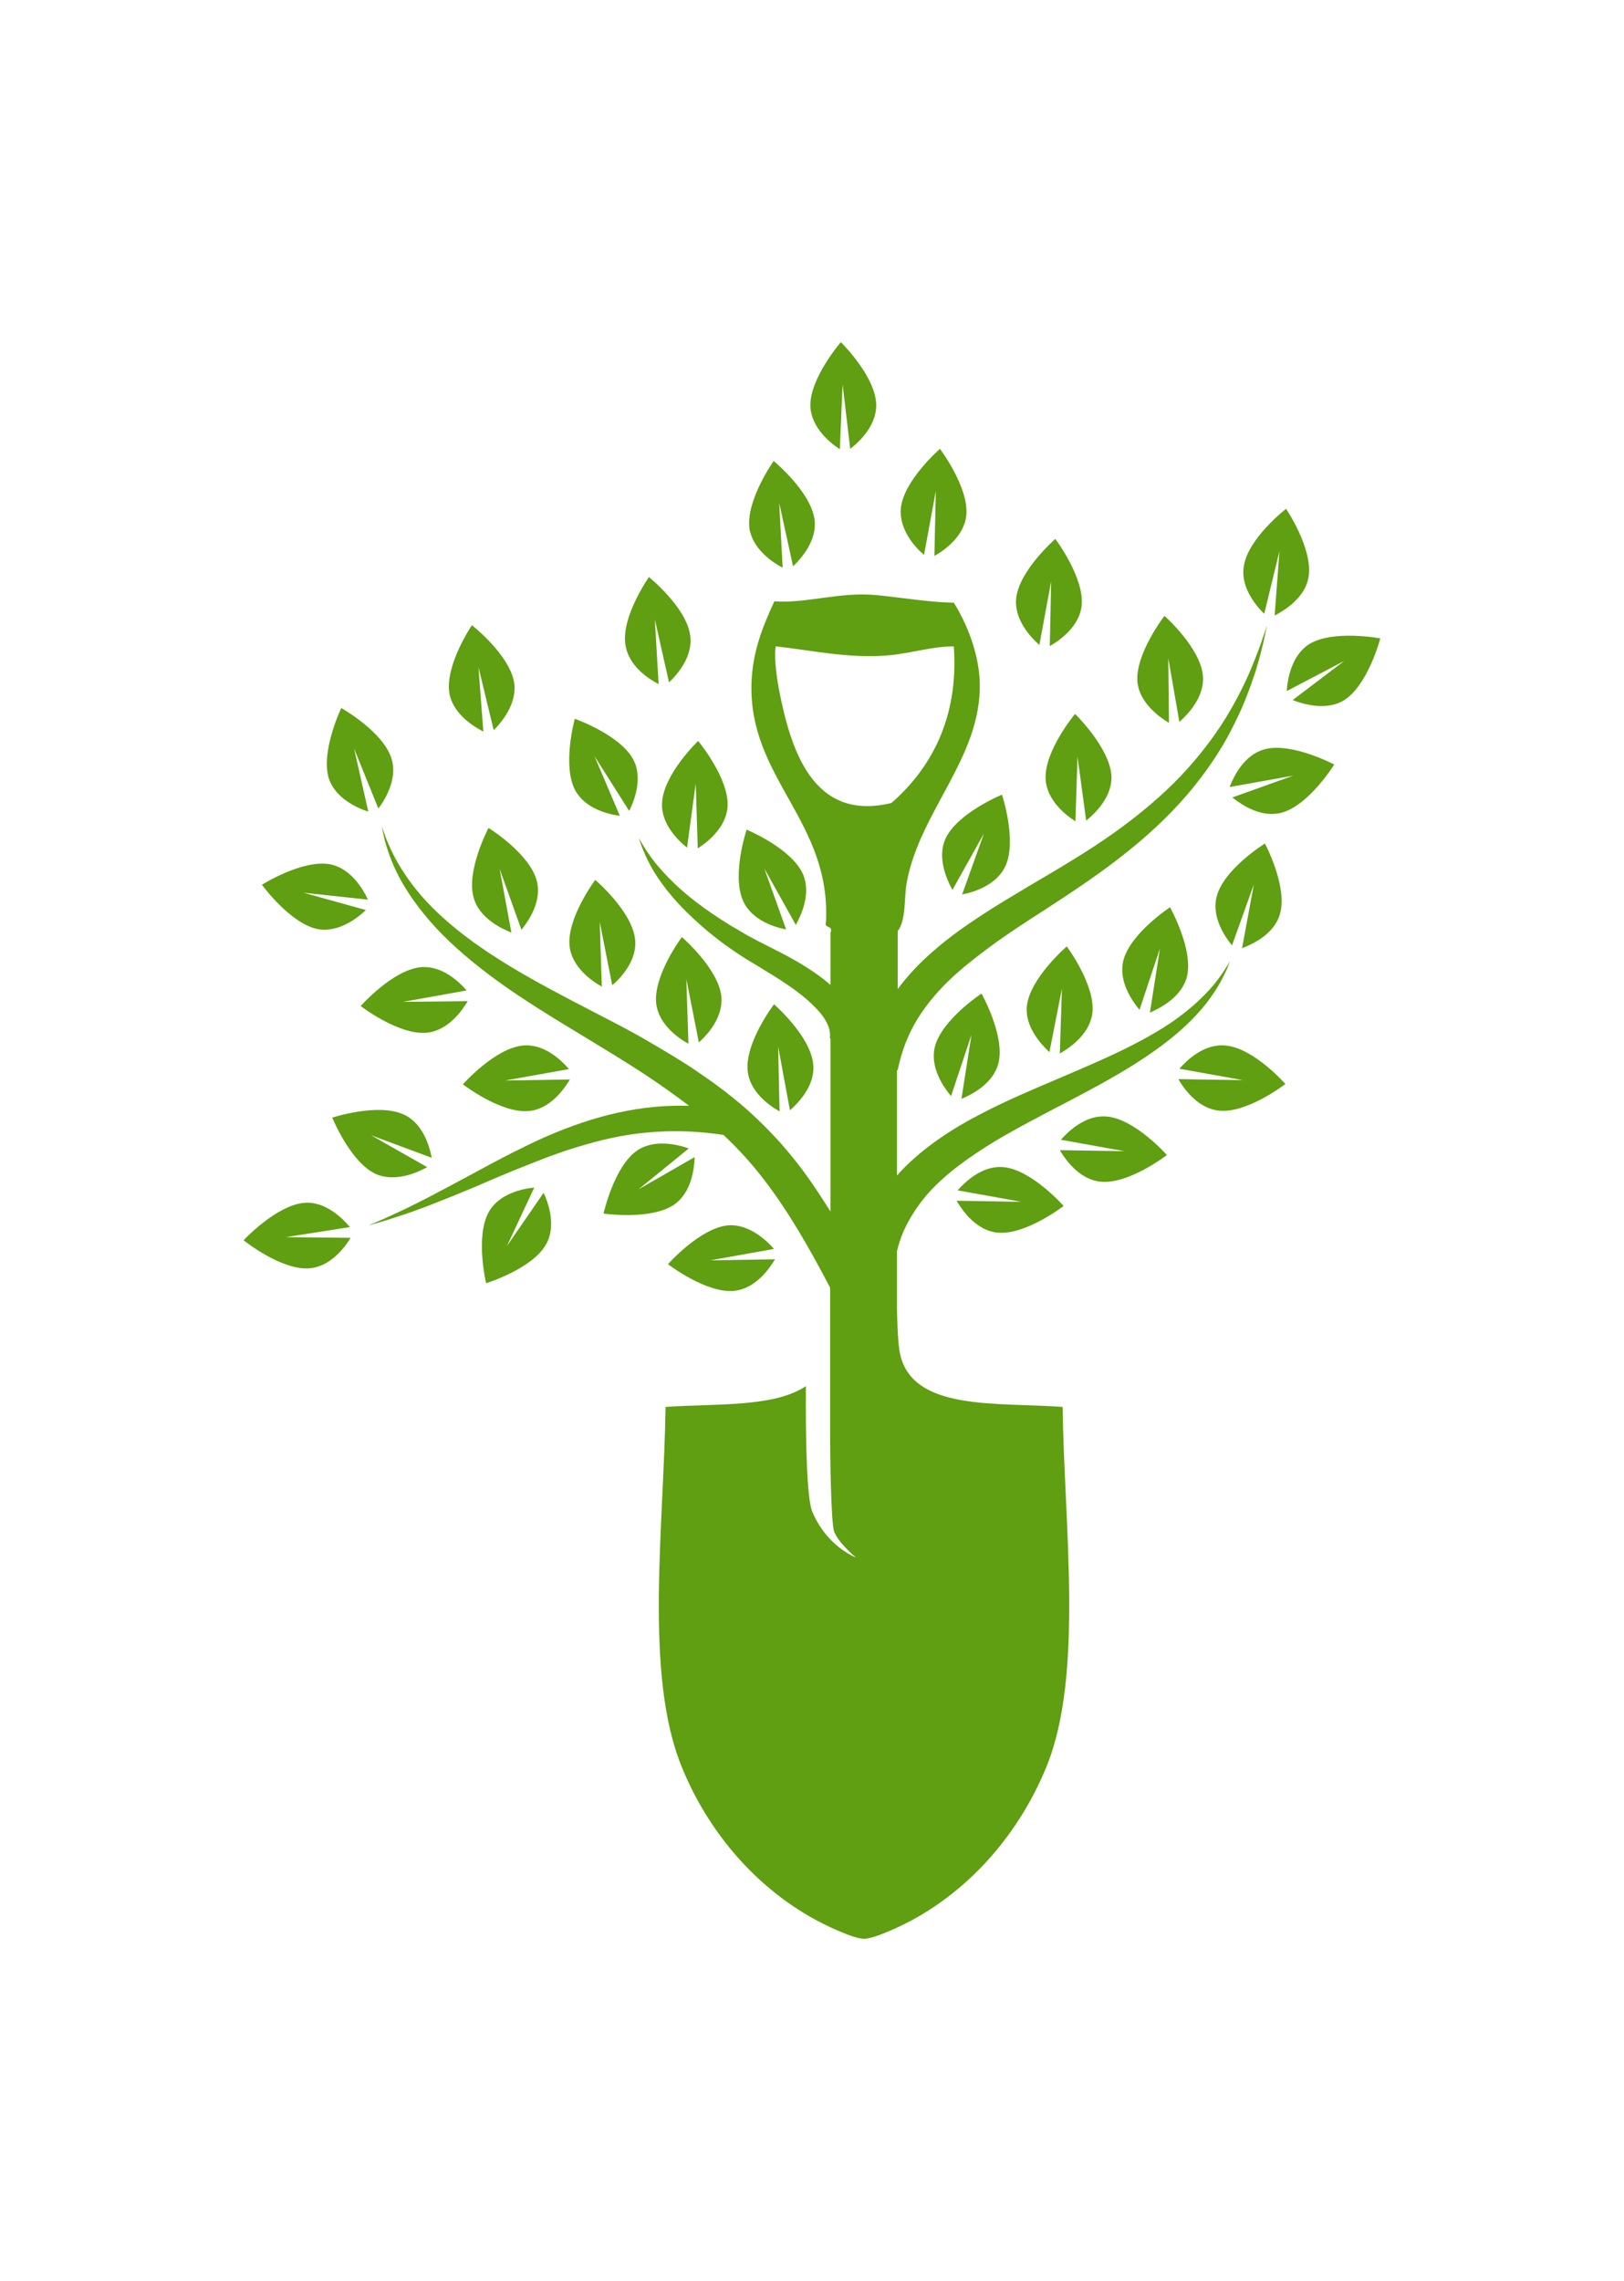 <svg width="712.023" height="1000" viewBox="0 0 712.023 1000" xmlns="http://www.w3.org/2000/svg"><defs/><path fill="#609e12" fill-rule="evenodd" transform="matrix(1.519 0 0 1.519 -42.047 -10.174)" d="M 287.386 397.04 C 286.686 393.34 286.586 384.44 286.586 384.44 L 286.586 367.74 C 287.086 365.74 287.686 363.84 288.486 362.04 C 290.186 358.24 292.486 354.74 295.186 351.54 C 300.686 345.24 307.886 340.34 314.886 336.04 C 321.986 331.84 329.186 328.14 335.886 324.64 C 342.586 321.14 348.886 317.74 354.486 314.24 C 360.086 310.74 364.886 307.24 368.786 303.74 C 372.686 300.24 375.686 296.74 377.686 293.74 C 379.786 290.74 380.986 288.14 381.786 286.44 C 382.486 284.64 382.786 283.74 382.886 283.74 C 382.886 283.74 382.386 284.64 381.386 286.24 C 380.386 287.84 378.786 290.14 376.386 292.74 C 373.986 295.34 370.786 298.24 366.686 301.14 C 362.586 304.04 357.586 306.84 351.886 309.64 C 346.186 312.44 339.786 315.14 332.786 318.14 C 325.786 321.14 318.286 324.24 310.486 328.34 C 306.586 330.34 302.686 332.64 298.786 335.34 C 294.886 338.04 291.086 341.14 287.586 344.84 C 287.286 345.24 286.886 345.64 286.586 345.94 L 286.586 315.54 L 286.786 315.54 C 287.886 310.14 289.786 305.14 292.586 300.64 C 295.386 296.14 298.886 292.14 302.886 288.44 C 306.886 284.84 311.186 281.54 315.486 278.44 C 319.886 275.34 324.286 272.44 328.686 269.64 C 337.486 263.94 345.886 258.34 353.286 252.34 C 360.686 246.44 367.086 240.14 372.186 233.84 C 377.286 227.54 381.186 221.34 383.986 215.54 C 386.886 209.84 388.686 204.64 390.086 200.44 C 391.386 196.14 392.186 192.84 392.686 190.54 C 393.186 188.24 393.386 187.04 393.386 187.04 C 393.386 187.04 393.086 188.24 392.286 190.44 C 391.586 192.64 390.386 195.84 388.686 199.94 C 386.986 203.94 384.586 208.84 381.386 214.04 C 378.086 219.34 373.886 224.94 368.586 230.54 C 363.286 236.14 356.786 241.64 349.386 246.94 C 341.986 252.24 333.486 257.24 324.486 262.54 C 319.986 265.24 315.386 267.94 310.686 271.04 C 305.986 274.14 301.286 277.44 296.786 281.44 C 293.186 284.54 289.786 288.14 286.786 292.14 L 286.786 275.44 C 289.286 272.14 288.586 265.94 289.386 261.44 C 293.186 240.74 310.886 225.44 310.486 203.94 C 310.286 195.34 306.786 186.74 302.986 180.64 C 296.086 180.54 288.586 179.24 280.586 178.44 C 270.086 177.44 260.286 180.94 251.186 180.24 C 247.886 187.44 244.886 194.64 244.586 203.94 C 243.786 231.44 267.586 243.64 266.086 272.84 C 265.486 274.84 268.286 273.54 267.386 275.94 C 267.386 279.04 267.386 284.24 267.386 290.94 C 266.786 290.44 266.186 289.94 265.586 289.44 C 260.786 285.74 255.886 283.04 251.286 280.74 C 248.986 279.54 246.686 278.44 244.686 277.34 C 243.686 276.84 242.686 276.24 241.686 275.64 C 240.686 275.04 239.686 274.44 238.786 273.94 C 234.986 271.64 231.486 269.24 228.486 266.94 C 222.486 262.34 218.286 257.74 215.686 254.24 C 213.186 250.74 212.086 248.54 212.086 248.54 C 212.086 248.54 212.686 250.94 214.586 254.84 C 216.486 258.84 220.086 264.24 225.786 269.84 C 228.586 272.64 231.886 275.54 235.586 278.34 C 236.486 279.04 237.486 279.74 238.486 280.44 C 239.486 281.14 240.486 281.84 241.586 282.54 C 243.686 283.94 245.886 285.14 248.086 286.54 C 252.386 289.14 256.886 291.94 260.786 295.34 C 262.686 297.04 264.486 298.84 265.686 300.74 C 266.886 302.64 267.486 304.54 267.186 306.34 L 267.386 306.34 C 267.386 321.04 267.386 338.84 267.386 356.34 C 263.986 350.94 260.486 345.64 256.486 340.74 C 252.386 335.64 247.786 330.94 243.086 326.74 C 238.286 322.54 233.386 318.94 228.486 315.64 C 223.586 312.34 218.586 309.44 213.786 306.64 C 208.986 303.84 204.186 301.44 199.586 299.04 C 190.486 294.34 182.086 289.94 174.686 285.44 C 167.286 280.94 160.986 276.44 155.886 271.84 C 150.786 267.34 146.986 262.74 144.386 258.74 C 141.686 254.74 140.186 251.24 139.186 248.84 C 138.286 246.44 137.886 245.14 137.886 245.14 C 137.886 245.14 138.086 246.44 138.686 249.04 C 139.386 251.54 140.486 255.24 142.786 259.64 C 145.086 264.04 148.586 269.14 153.386 274.34 C 158.186 279.54 164.386 284.84 171.586 290.04 C 178.786 295.24 187.086 300.34 195.886 305.64 C 200.286 308.34 204.786 311.04 209.386 313.94 C 213.986 316.84 218.586 319.94 223.086 323.24 C 224.286 324.14 225.386 324.94 226.586 325.84 C 223.186 325.74 219.886 325.84 216.686 326.14 C 209.186 326.84 202.086 328.54 195.586 330.74 C 189.086 332.94 183.186 335.54 177.886 338.24 C 172.486 340.84 167.686 343.54 163.186 345.94 C 154.286 350.74 147.086 354.54 141.986 356.84 C 136.886 359.24 133.986 360.34 133.986 360.34 C 133.986 360.34 136.986 359.64 142.386 357.84 C 147.786 356.14 155.486 353.14 164.786 349.24 C 169.386 347.24 174.486 345.04 179.886 342.94 C 185.286 340.74 191.186 338.54 197.386 336.84 C 203.586 335.04 210.286 333.74 217.186 333.34 C 223.486 332.94 229.886 333.24 236.486 334.24 C 240.686 338.14 244.586 342.44 248.186 347.14 C 255.286 356.34 261.386 367.04 267.286 378.34 C 267.286 395.94 267.286 411.44 267.286 420.64 C 267.286 425.24 267.486 446.54 268.486 448.84 C 269.886 452.24 274.786 456.24 274.786 456.24 C 269.086 453.74 264.486 448.74 262.086 442.84 C 260.586 439.14 260.186 423.14 260.286 406.74 C 251.086 412.94 234.086 411.74 219.786 412.74 C 219.286 447.54 213.586 489.84 224.386 516.44 C 232.786 537.34 248.886 554.94 269.186 563.74 C 271.586 564.74 274.686 566.14 277.086 566.24 C 279.386 566.14 282.586 564.74 284.986 563.74 C 305.286 554.94 321.286 537.34 329.786 516.44 C 340.486 489.94 334.886 447.64 334.386 412.74 C 315.086 411.34 290.686 414.04 287.386 397.04 Z M 252.486 205.54 C 252.086 203.34 250.986 196.74 251.586 193.24 C 261.786 194.34 272.786 196.84 284.086 195.84 C 290.686 195.24 296.686 193.24 302.986 193.24 C 304.486 214.24 296.086 228.74 284.986 238.44 C 261.986 244.04 255.786 222.44 252.486 205.54 Z"/><path fill="#609e12" fill-rule="evenodd" transform="matrix(1.519 0 0 1.519 -42.047 -10.174)" d="M 315.886 313.44 C 317.786 305.54 310.986 293.44 310.986 293.44 C 310.986 293.44 299.386 301.04 297.486 308.94 C 296.086 314.84 300.086 320.54 302.186 323.04 L 308.086 305.34 L 305.186 323.84 C 308.286 322.54 314.486 319.34 315.886 313.44 Z"/><path fill="#609e12" fill-rule="evenodd" transform="matrix(1.519 0 0 1.519 -42.047 -10.174)" d="M 300.586 248.74 C 298.086 254.24 300.986 260.64 302.586 263.54 L 311.686 247.24 L 305.386 264.84 C 308.586 264.24 315.286 262.24 317.886 256.64 C 321.286 249.24 316.886 236.04 316.886 236.04 C 316.886 236.04 303.986 241.34 300.586 248.74 Z"/><path fill="#609e12" fill-rule="evenodd" transform="matrix(1.519 0 0 1.519 -42.047 -10.174)" d="M 337.986 212.74 C 337.986 212.74 329.086 223.34 329.486 231.54 C 329.786 237.64 335.286 241.94 338.086 243.74 L 338.686 225.04 L 341.186 243.54 C 343.786 241.44 348.786 236.64 348.486 230.54 C 347.886 222.34 337.986 212.74 337.986 212.74 Z"/><path fill="#609e12" fill-rule="evenodd" transform="matrix(1.519 0 0 1.519 -42.047 -10.174)" d="M 365.086 215.34 L 364.886 196.64 L 368.086 215.04 C 370.586 212.84 375.386 207.84 374.886 201.74 C 374.186 193.64 363.786 184.44 363.786 184.44 C 363.786 184.44 355.286 195.44 355.986 203.54 C 356.586 209.54 362.286 213.64 365.086 215.34 Z"/><path fill="#609e12" fill-rule="evenodd" transform="matrix(1.519 0 0 1.519 -42.047 -10.174)" d="M 396.986 165.74 L 395.586 184.34 C 398.486 182.84 404.486 179.14 405.386 173.14 C 406.686 165.04 398.886 153.54 398.886 153.54 C 398.886 153.54 387.886 162.04 386.686 170.14 C 385.686 176.14 390.186 181.54 392.586 183.84 L 396.986 165.74 Z"/><path fill="#609e12" fill-rule="evenodd" transform="matrix(1.519 0 0 1.519 -42.047 -10.174)" d="M 315.586 362.44 C 323.686 363.24 334.686 354.74 334.686 354.74 C 334.686 354.74 325.486 344.34 317.386 343.54 C 311.286 342.94 306.286 347.74 304.086 350.24 L 322.486 353.54 L 303.786 353.24 C 305.486 356.14 309.486 361.84 315.586 362.44 Z"/><path fill="#609e12" fill-rule="evenodd" transform="matrix(1.519 0 0 1.519 -42.047 -10.174)" d="M 347.186 328.94 C 341.086 328.34 336.086 333.14 333.886 335.64 L 352.286 338.94 L 333.586 338.64 C 335.286 341.54 339.286 347.14 345.386 347.74 C 353.486 348.54 364.486 340.04 364.486 340.04 C 364.486 340.04 355.286 329.64 347.186 328.94 Z"/><path fill="#609e12" fill-rule="evenodd" transform="matrix(1.519 0 0 1.519 -42.047 -10.174)" d="M 381.386 308.44 C 375.286 307.84 370.286 312.64 368.086 315.14 L 386.486 318.44 L 367.786 318.14 C 369.486 321.04 373.486 326.64 379.586 327.24 C 387.686 328.04 398.686 319.54 398.686 319.54 C 398.686 319.54 389.586 309.14 381.386 308.44 Z"/><path fill="#609e12" fill-rule="evenodd" transform="matrix(1.519 0 0 1.519 -42.047 -10.174)" d="M 392.686 222.94 C 386.786 224.54 383.786 230.74 382.586 233.84 L 400.986 230.54 L 383.386 236.84 C 385.986 238.94 391.686 242.84 397.586 241.24 C 405.486 239.14 412.786 227.34 412.786 227.34 C 412.786 227.34 400.486 220.84 392.686 222.94 Z"/><path fill="#609e12" fill-rule="evenodd" transform="matrix(1.519 0 0 1.519 -42.047 -10.174)" d="M 405.486 192.64 C 400.386 195.94 399.286 202.84 399.086 206.14 L 415.686 197.44 L 400.786 208.74 C 403.886 209.94 410.586 211.94 415.686 208.74 C 422.586 204.34 426.086 190.94 426.086 190.94 C 426.086 190.94 412.386 188.34 405.486 192.64 Z"/><path fill="#609e12" fill-rule="evenodd" transform="matrix(1.519 0 0 1.519 -42.047 -10.174)" d="M 397.186 270.24 C 399.286 262.34 392.786 250.14 392.786 250.14 C 392.786 250.14 380.986 257.44 378.886 265.34 C 377.286 271.24 381.186 277.04 383.286 279.54 L 389.586 261.94 L 386.186 280.34 C 389.386 279.14 395.686 276.14 397.186 270.24 Z"/><path fill="#609e12" fill-rule="evenodd" transform="matrix(1.519 0 0 1.519 -42.047 -10.174)" d="M 342.986 299.04 C 343.886 290.94 335.586 279.84 335.586 279.84 C 335.586 279.84 325.086 288.84 324.086 296.94 C 323.386 302.94 328.186 308.14 330.586 310.34 L 334.186 292.04 L 333.586 310.74 C 336.586 309.04 342.286 305.04 342.986 299.04 Z"/><path fill="#609e12" fill-rule="evenodd" transform="matrix(1.519 0 0 1.519 -42.047 -10.174)" d="M 370.286 288.54 C 372.186 280.64 365.386 268.54 365.386 268.54 C 365.386 268.54 353.786 276.14 351.886 284.04 C 350.486 289.94 354.486 295.64 356.586 298.14 L 362.486 280.44 L 359.586 298.94 C 362.586 297.64 368.786 294.44 370.286 288.54 Z"/><path fill="#609e12" fill-rule="evenodd" transform="matrix(1.519 0 0 1.519 -42.047 -10.174)" d="M 262.386 313.74 C 261.586 305.64 251.086 296.54 251.086 296.54 C 251.086 296.54 242.686 307.54 243.486 315.74 C 244.086 321.84 249.786 325.84 252.686 327.44 L 252.286 308.74 L 255.686 327.14 C 258.286 324.84 263.086 319.84 262.386 313.74 Z"/><path fill="#609e12" fill-rule="evenodd" transform="matrix(1.519 0 0 1.519 -42.047 -10.174)" d="M 254.586 274.94 L 248.286 257.34 L 257.386 273.64 C 258.986 270.74 261.886 264.44 259.386 258.84 C 255.986 251.44 243.186 246.14 243.186 246.14 C 243.186 246.14 238.786 259.24 242.186 266.74 C 244.686 272.34 251.386 274.34 254.586 274.94 Z"/><path fill="#609e12" fill-rule="evenodd" transform="matrix(1.519 0 0 1.519 -42.047 -10.174)" d="M 225.986 251.34 L 228.486 232.84 L 229.086 251.54 C 231.886 249.74 237.386 245.44 237.686 239.34 C 238.086 231.24 229.186 220.54 229.186 220.54 C 229.186 220.54 219.186 230.14 218.786 238.34 C 218.386 244.44 223.386 249.24 225.986 251.34 Z"/><path fill="#609e12" fill-rule="evenodd" transform="matrix(1.519 0 0 1.519 -42.047 -10.174)" d="M 217.786 204.14 L 216.686 185.44 L 220.786 203.64 C 223.186 201.34 227.786 196.14 226.886 190.04 C 225.786 181.94 214.986 173.24 214.986 173.24 C 214.986 173.24 206.986 184.64 208.186 192.64 C 208.986 198.84 214.886 202.64 217.786 204.14 Z"/><path fill="#609e12" fill-rule="evenodd" transform="matrix(1.519 0 0 1.519 -42.047 -10.174)" d="M 167.186 217.84 L 165.786 199.24 L 170.186 217.44 C 172.486 215.14 176.986 209.74 176.086 203.74 C 174.786 195.64 163.886 187.14 163.886 187.14 C 163.886 187.14 156.086 198.64 157.386 206.74 C 158.386 212.64 164.286 216.34 167.186 217.84 Z"/><path fill="#609e12" fill-rule="evenodd" transform="matrix(1.519 0 0 1.519 -42.047 -10.174)" d="M 237.786 360.34 C 229.686 361.14 220.486 371.54 220.486 371.54 C 220.486 371.54 231.486 380.04 239.586 379.24 C 245.686 378.64 249.686 372.94 251.386 370.14 L 232.686 370.44 L 251.086 367.14 C 248.886 364.64 243.786 359.84 237.786 360.34 Z"/><path fill="#609e12" fill-rule="evenodd" transform="matrix(1.519 0 0 1.519 -42.047 -10.174)" d="M 228.186 340.64 L 211.986 349.94 L 226.486 338.14 C 223.386 337.04 216.586 335.34 211.586 338.74 C 204.886 343.34 201.886 356.94 201.886 356.94 C 201.886 356.94 215.586 358.94 222.286 354.34 C 227.286 350.84 228.086 343.94 228.186 340.64 Z"/><path fill="#609e12" fill-rule="evenodd" transform="matrix(1.519 0 0 1.519 -42.047 -10.174)" d="M 173.986 366.34 L 181.886 349.44 C 178.586 349.74 171.786 351.14 168.786 356.44 C 164.786 363.54 167.986 377.04 167.986 377.04 C 167.986 377.04 181.286 372.94 185.286 365.84 C 188.286 360.54 185.986 353.94 184.586 350.94 L 173.986 366.34 Z"/><path fill="#609e12" fill-rule="evenodd" transform="matrix(1.519 0 0 1.519 -42.047 -10.174)" d="M 128.686 360.84 C 126.586 358.34 121.586 353.34 115.586 353.84 C 107.486 354.44 97.986 364.64 97.986 364.64 C 97.986 364.64 108.786 373.34 116.886 372.74 C 122.986 372.34 127.186 366.74 128.886 363.94 L 110.186 363.74 L 128.686 360.84 Z"/><path fill="#609e12" fill-rule="evenodd" transform="matrix(1.519 0 0 1.519 -42.047 -10.174)" d="M 150.986 343.54 L 134.786 334.34 L 152.286 340.84 C 151.686 337.64 149.786 330.84 144.186 328.34 C 136.786 324.94 123.586 329.24 123.586 329.24 C 123.586 329.24 128.786 342.14 136.186 345.54 C 141.786 347.94 148.086 345.14 150.986 343.54 Z"/><path fill="#609e12" fill-rule="evenodd" transform="matrix(1.519 0 0 1.519 -42.047 -10.174)" d="M 178.586 308.44 C 170.486 309.24 161.286 319.64 161.286 319.64 C 161.286 319.64 172.286 328.14 180.386 327.34 C 186.486 326.74 190.486 321.04 192.186 318.24 L 173.486 318.54 L 191.886 315.24 C 189.686 312.64 184.686 307.84 178.586 308.44 Z"/><path fill="#609e12" fill-rule="evenodd" transform="matrix(1.519 0 0 1.519 -42.047 -10.174)" d="M 149.086 285.84 C 140.986 286.64 131.786 297.04 131.786 297.04 C 131.786 297.04 142.786 305.54 150.886 304.74 C 156.986 304.14 160.986 298.44 162.686 295.64 L 143.986 295.84 L 162.386 292.54 C 160.186 290.04 155.186 285.24 149.086 285.84 Z"/><path fill="#609e12" fill-rule="evenodd" transform="matrix(1.519 0 0 1.519 -42.047 -10.174)" d="M 119.386 274.84 C 125.386 275.94 130.886 271.64 133.286 269.34 L 115.286 264.34 L 133.886 266.34 C 132.486 263.34 128.986 257.34 122.986 256.14 C 114.986 254.64 103.286 262.04 103.286 262.04 C 103.286 262.04 111.386 273.24 119.386 274.84 Z"/><path fill="#609e12" fill-rule="evenodd" transform="matrix(1.519 0 0 1.519 -42.047 -10.174)" d="M 133.986 240.94 L 129.886 222.74 L 136.886 240.04 C 138.886 237.44 142.486 231.44 140.686 225.64 C 138.286 217.84 126.186 211.04 126.186 211.04 C 126.186 211.04 120.186 223.54 122.586 231.34 C 124.486 237.14 130.886 239.94 133.986 240.94 Z"/><path fill="#609e12" fill-rule="evenodd" transform="matrix(1.519 0 0 1.519 -42.047 -10.174)" d="M 327.686 192.84 L 331.086 174.44 L 330.686 193.14 C 333.586 191.54 339.286 187.44 339.886 181.44 C 340.686 173.34 332.286 162.24 332.286 162.24 C 332.286 162.24 321.786 171.34 320.986 179.44 C 320.386 185.54 325.186 190.64 327.686 192.84 Z"/><path fill="#609e12" fill-rule="evenodd" transform="matrix(1.519 0 0 1.519 -42.047 -10.174)" d="M 294.386 166.84 L 297.786 148.44 L 297.386 167.14 C 300.286 165.54 305.986 161.44 306.586 155.44 C 307.386 147.34 298.986 136.24 298.986 136.24 C 298.986 136.24 288.486 145.34 287.686 153.44 C 287.186 159.64 291.886 164.74 294.386 166.84 Z"/><path fill="#609e12" fill-rule="evenodd" transform="matrix(1.519 0 0 1.519 -42.047 -10.174)" d="M 253.586 170.54 L 252.586 151.84 L 256.586 170.14 C 258.986 167.84 263.586 162.64 262.786 156.64 C 261.686 148.54 250.986 139.74 250.986 139.74 C 250.986 139.74 242.986 151.04 243.986 159.14 C 244.886 165.14 250.686 169.04 253.586 170.54 Z"/><path fill="#609e12" fill-rule="evenodd" transform="matrix(1.519 0 0 1.519 -42.047 -10.174)" d="M 270.086 136.34 L 270.886 117.64 L 273.086 136.24 C 275.686 134.24 280.786 129.44 280.586 123.34 C 280.286 115.14 270.386 105.44 270.386 105.44 C 270.386 105.44 261.286 115.94 261.586 124.04 C 261.886 130.14 267.286 134.54 270.086 136.34 Z"/><path fill="#609e12" fill-rule="evenodd" transform="matrix(1.519 0 0 1.519 -42.047 -10.174)" d="M 206.586 242.14 L 199.286 224.94 L 209.286 240.74 C 210.786 237.74 213.286 231.24 210.486 225.94 C 206.686 218.74 193.586 214.14 193.586 214.14 C 193.586 214.14 189.886 227.54 193.686 234.74 C 196.586 240.14 203.386 241.74 206.586 242.14 Z"/><path fill="#609e12" fill-rule="evenodd" transform="matrix(1.519 0 0 1.519 -42.047 -10.174)" d="M 164.386 265.74 C 165.986 271.64 172.286 274.64 175.286 275.84 L 171.886 257.44 L 178.186 275.04 C 180.286 272.44 184.186 266.74 182.586 260.84 C 180.486 252.94 168.686 245.64 168.686 245.64 C 168.686 245.64 162.186 257.94 164.386 265.74 Z"/><path fill="#609e12" fill-rule="evenodd" transform="matrix(1.519 0 0 1.519 -42.047 -10.174)" d="M 235.886 294.24 C 234.986 286.14 224.486 277.14 224.486 277.14 C 224.486 277.14 216.186 288.24 217.086 296.34 C 217.786 302.34 223.486 306.34 226.386 307.94 L 225.786 289.24 L 229.386 307.54 C 231.786 305.44 236.486 300.34 235.886 294.24 Z"/><path fill="#609e12" fill-rule="evenodd" transform="matrix(1.519 0 0 1.519 -42.047 -10.174)" d="M 210.986 277.74 C 210.086 269.64 199.486 260.64 199.486 260.64 C 199.486 260.64 191.186 271.74 192.086 279.84 C 192.786 285.84 198.486 289.84 201.386 291.44 L 200.786 272.74 L 204.386 291.04 C 206.986 288.84 211.686 283.74 210.986 277.74 Z"/></svg>